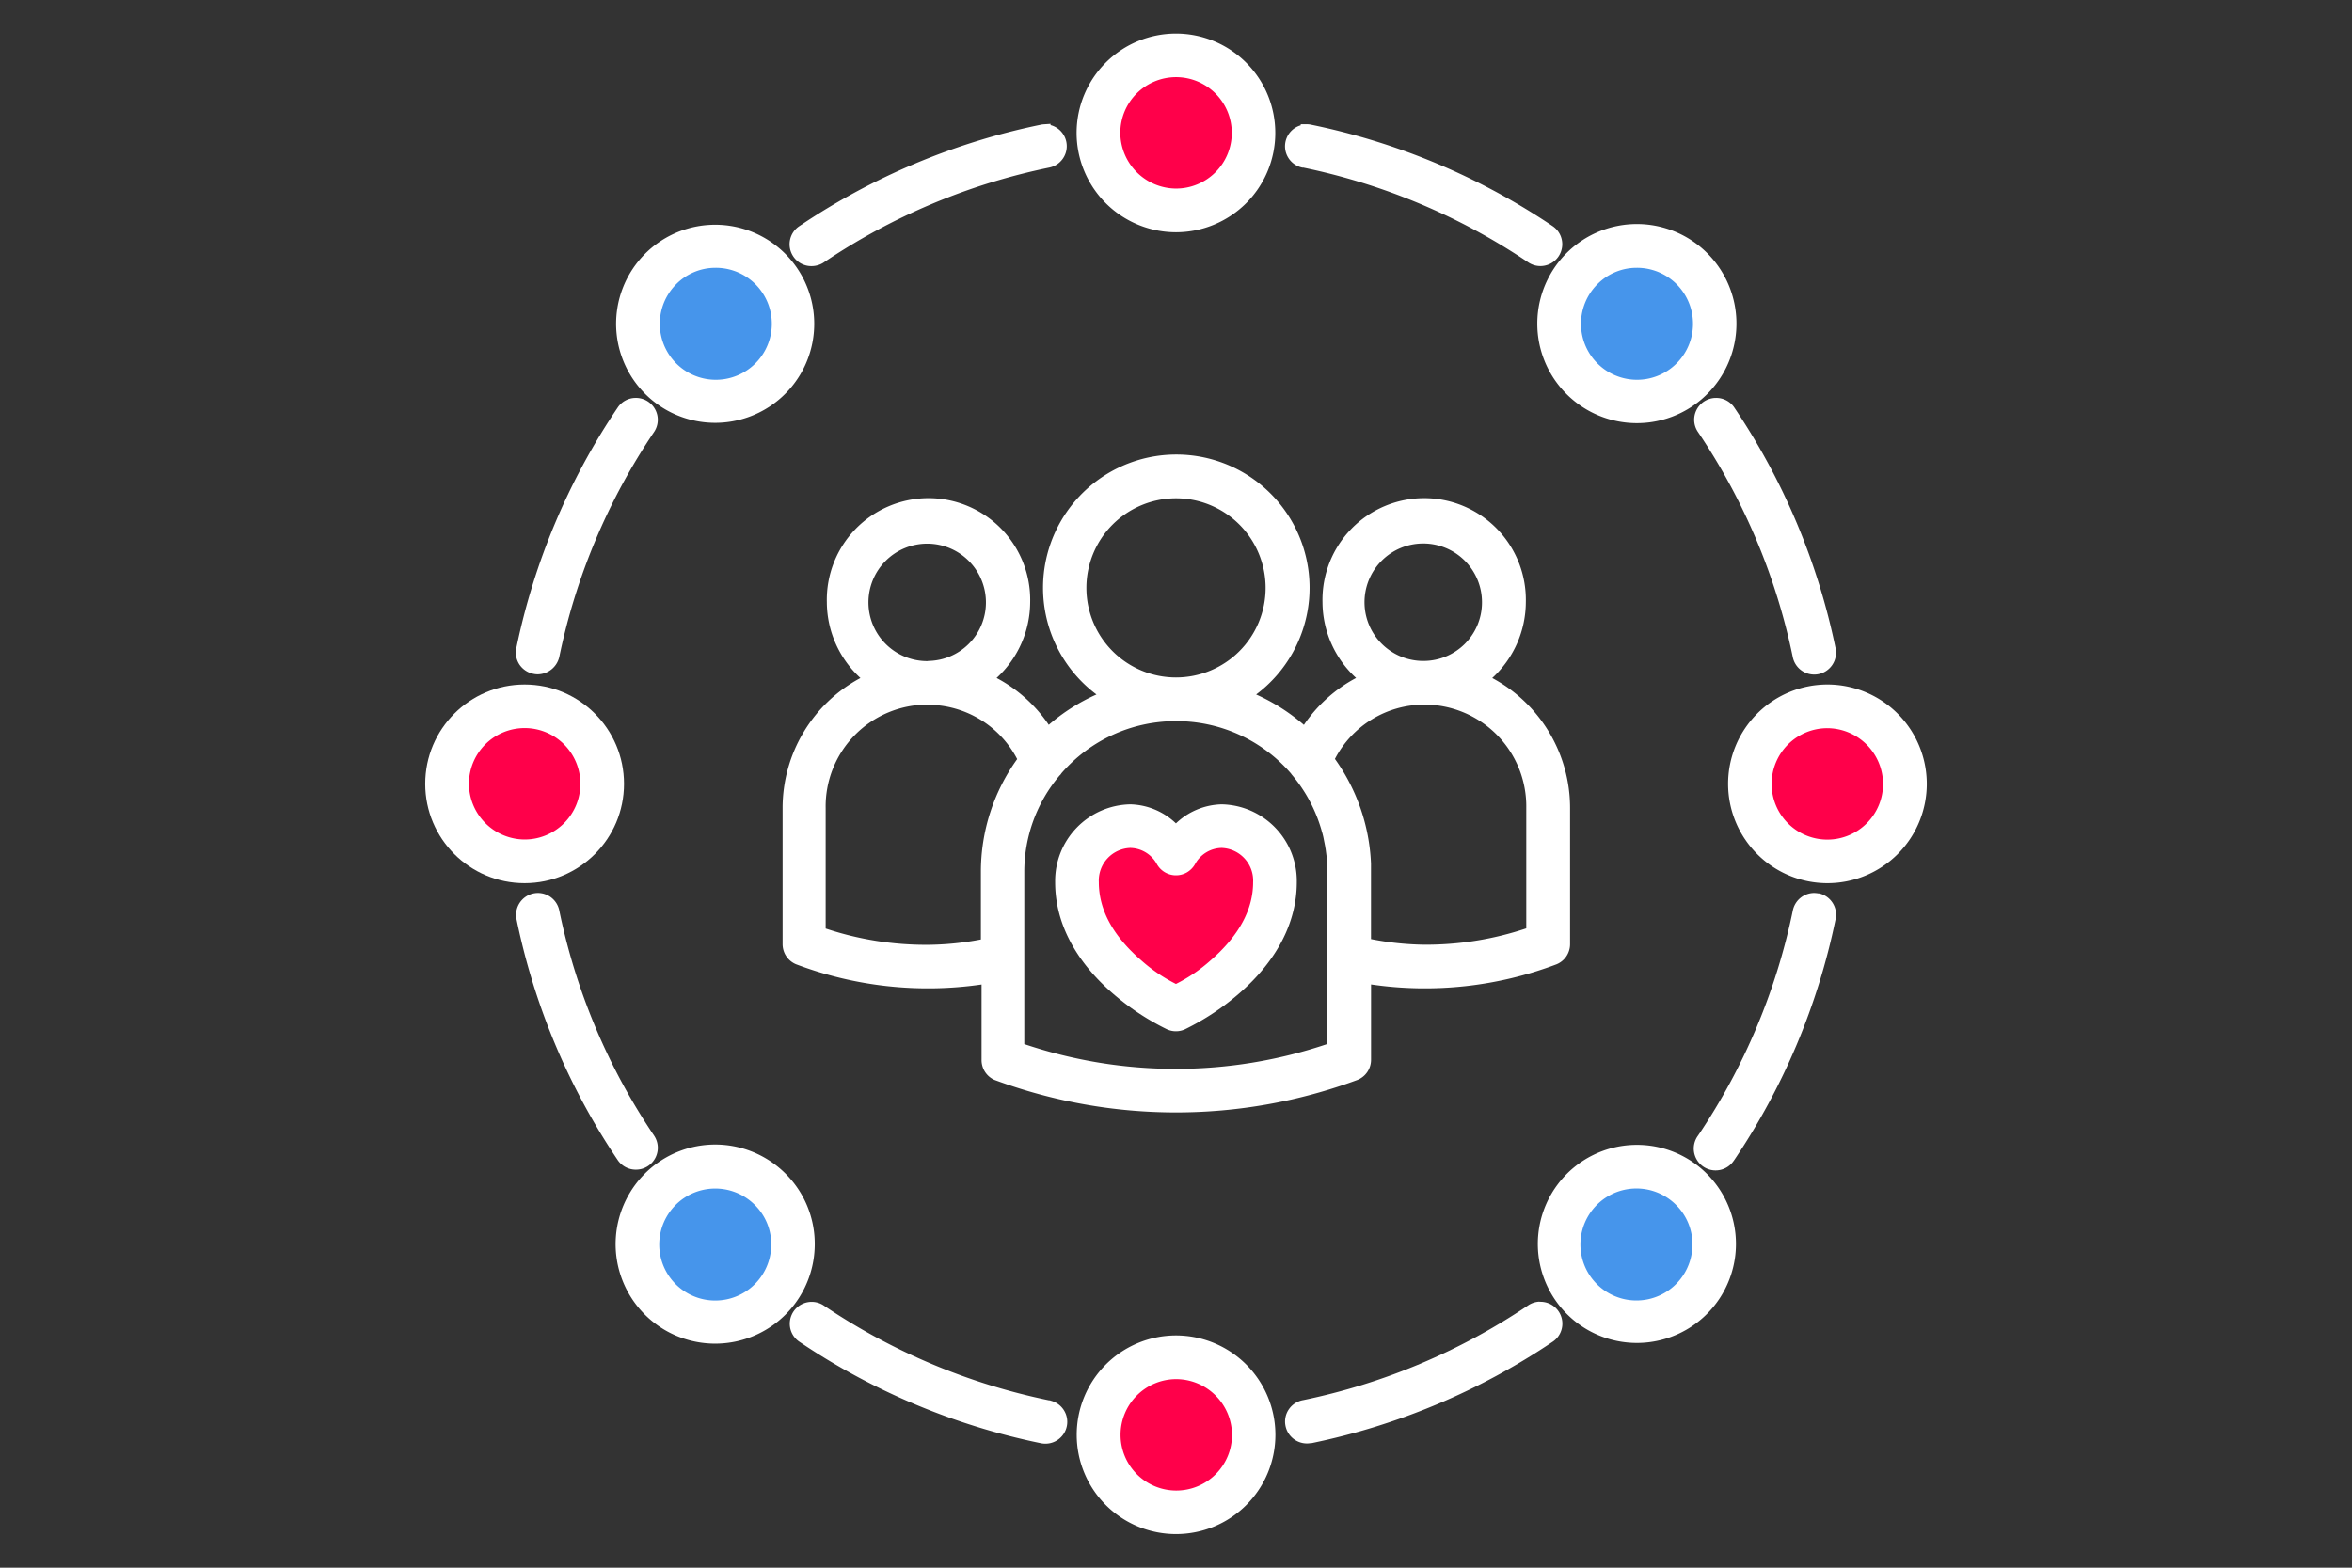 <svg id="Layer_1" data-name="Layer 1" xmlns="http://www.w3.org/2000/svg" viewBox="0 0 420 280"><rect x="0" y="0" width="420" height="280" fill="#333333" stroke="none"/><defs><style>.cls-1{fill:#fff;}.cls-2{fill:#4695eb;}.cls-3{fill:#ff004a;}</style></defs><path class="cls-1" d="M279.7,70.34a17.78,17.78,0,1,0-5.18-12.55A17.73,17.73,0,0,0,279.7,70.34Z"/><path class="cls-2" d="M292.25,47.83a10,10,0,1,1-7,2.93A9.87,9.87,0,0,1,292.25,47.83Z"/><path class="cls-1" d="M306.43,71.07h0A3.91,3.91,0,0,0,302.53,75a3.88,3.88,0,0,0,.69,2.17,112.45,112.45,0,0,1,16.91,40.16,3.9,3.9,0,0,0,3.83,3.15,3.81,3.81,0,0,0,.75-.07,3.91,3.91,0,0,0,3.07-4.63,120.31,120.31,0,0,0-18.09-43A3.88,3.88,0,0,0,306.43,71.07Z"/><path class="cls-1" d="M198.59,177.33a44.57,44.57,0,0,0,9.77,6.5,3.87,3.87,0,0,0,3.26,0,44.76,44.76,0,0,0,9.78-6.5c6.65-5.8,10.17-12.64,10.17-19.75a13.69,13.69,0,0,0-13.42-13.92,12.24,12.24,0,0,0-8.16,3.4,12.21,12.21,0,0,0-8.15-3.4h0a13.69,13.69,0,0,0-13.42,13.92C188.41,164.69,191.93,171.52,198.59,177.33Z"/><path class="cls-3" d="M211.92,155.83a4,4,0,0,0,1.47-1.47,5.51,5.51,0,0,1,4.76-2.91,5.83,5.83,0,0,1,5.62,6.13c0,4.86-2.53,9.53-7.51,13.88a28.22,28.22,0,0,1-6.27,4.28,28.46,28.46,0,0,1-6.27-4.28c-5-4.35-7.5-9-7.5-13.88a5.83,5.83,0,0,1,5.61-6.13h0a5.53,5.53,0,0,1,4.77,2.91A3.91,3.91,0,0,0,211.92,155.83Z"/><path class="cls-1" d="M232.66,29.92a112.41,112.41,0,0,1,40.17,16.89,3.9,3.9,0,1,0,4.49-6.38l-.1-.07a120.42,120.42,0,0,0-43-18.07,3.47,3.47,0,0,0-.78-.1l-1.17,0v.19a3.9,3.9,0,0,0,.35,7.57Z"/><path class="cls-1" d="M177.58,192.88a93.33,93.33,0,0,0,64.83,0,3.88,3.88,0,0,0,2.42-3.6V175.83a66.42,66.42,0,0,0,33.13-3.6,3.89,3.89,0,0,0,2.41-3.6v-24.3a26.34,26.34,0,0,0-13.9-23.23,18.47,18.47,0,0,0,6-13.54,18.16,18.16,0,1,0-36.31,0,18.46,18.46,0,0,0,6,13.53,26,26,0,0,0-9.32,8.38,34.58,34.58,0,0,0-8.53-5.43,23.8,23.8,0,1,0-28.51,0,34.3,34.3,0,0,0-8.52,5.42,25.92,25.92,0,0,0-9.32-8.37,18.46,18.46,0,0,0,6-13.53,18.16,18.16,0,1,0-36.31,0,18.47,18.47,0,0,0,6,13.54,26.34,26.34,0,0,0-13.9,23.23v24.3a3.89,3.89,0,0,0,2.41,3.6,66.66,66.66,0,0,0,33.12,3.61v13.44A3.87,3.87,0,0,0,177.58,192.88Zm-11.87-67a18,18,0,0,1,15.93,9.7,34.47,34.47,0,0,0-6.48,20.22v12a52.46,52.46,0,0,1-9.45.95,56.53,56.53,0,0,1-18.27-2.91V144.33A18.18,18.18,0,0,1,165.71,125.85Zm0-7.8a10.49,10.49,0,1,1,10.35-10.49A10.44,10.44,0,0,1,165.71,118.05Zm23.57,20.38a2.42,2.42,0,0,0,.27-.36A27,27,0,0,1,210,128.8h0a27,27,0,0,1,20.54,9.36,1.86,1.86,0,0,0,.21.28,26.78,26.78,0,0,1,5.28,10c0,.08,0,.15.08.27.08.27.14.54.2.79l.34,1.72c0,.14.05.29.07.44l.2,1.53.06.78,0,.19a.86.86,0,0,1,0,.16v.12c0,.45,0,.89,0,1.34v30.7a84.71,84.71,0,0,1-54.07,0V171.55c0-.12,0-.24,0-.37V155.77A26.63,26.63,0,0,1,189.28,138.43ZM194,105.05A16,16,0,1,1,210,121,16,16,0,0,1,194,105.05Zm60.28,20.8h0a18.18,18.18,0,0,1,18.27,18.48v21.48a56.53,56.53,0,0,1-18.27,2.92,52.54,52.54,0,0,1-9.46-1v-12c0-.34,0-.68,0-1v-.51a34.55,34.55,0,0,0-6.44-18.67A18,18,0,0,1,254.29,125.85Zm0-7.8a10.49,10.49,0,1,1,10.36-10.49A10.44,10.44,0,0,1,254.29,118.05Z"/><path class="cls-1" d="M187.53,250.11l-.19,0a112.31,112.31,0,0,1-40.17-16.89,3.88,3.88,0,0,0-2.19-.7h0a3.91,3.91,0,0,0-3.95,3.86,3.89,3.89,0,0,0,1.75,3.29,120.41,120.41,0,0,0,43,18.08,3.94,3.94,0,0,0,.9.1,3.9,3.9,0,0,0,.88-7.7Z"/><path class="cls-1" d="M210,41.48a17.74,17.74,0,1,0-17.75-17.74A17.76,17.76,0,0,0,210,41.48Z"/><path class="cls-3" d="M200.06,23.74A9.95,9.95,0,1,1,210,33.68,10,10,0,0,1,200.06,23.74Z"/><path class="cls-1" d="M292.25,204.48a17.69,17.69,0,1,0,12.56,5.18A17.65,17.65,0,0,0,292.25,204.48Z"/><path class="cls-2" d="M302.22,222.2a10,10,0,1,1-2.93-7A9.87,9.87,0,0,1,302.22,222.2Z"/><path class="cls-1" d="M274.92,232.48a3.91,3.91,0,0,0-2.07.69,112.36,112.36,0,0,1-40.15,16.9,3.88,3.88,0,0,0-2.52,1.6,3.84,3.84,0,0,0-.64,2.92,3.9,3.9,0,0,0,3.84,3.22,4,4,0,0,0,.68-.06l.17,0a120.44,120.44,0,0,0,43-18.08,3.9,3.9,0,0,0-2.29-7.16Z"/><path class="cls-1" d="M324.8,159.58a5.37,5.37,0,0,0-.89-.09,3.91,3.91,0,0,0-3.77,3.16,112.52,112.52,0,0,1-16.9,40.15,3.9,3.9,0,1,0,6.38,4.48l.07-.09a120.28,120.28,0,0,0,18.09-43,3.9,3.9,0,0,0-3-4.64Z"/><path class="cls-1" d="M326.32,122.26A17.74,17.74,0,1,0,344.07,140,17.76,17.76,0,0,0,326.32,122.26Z"/><path class="cls-3" d="M336.26,140a9.95,9.95,0,1,1-9.94-9.94A10,10,0,0,1,336.26,140Z"/><path class="cls-1" d="M210,238.52a17.74,17.74,0,1,0,17.75,17.74A17.76,17.76,0,0,0,210,238.52Z"/><path class="cls-3" d="M220,256.26a9.95,9.95,0,1,1-9.95-9.94A10,10,0,0,1,220,256.26Z"/><path class="cls-1" d="M140.31,209.66a17.78,17.78,0,1,0,5.18,12.55A17.65,17.65,0,0,0,140.31,209.66Z"/><path class="cls-2" d="M137.72,222.21a10,10,0,1,1-2.93-7A9.87,9.87,0,0,1,137.72,222.21Z"/><path class="cls-1" d="M127.75,75.52a17.69,17.69,0,1,0-12.55-5.18A17.72,17.72,0,0,0,127.75,75.52Z"/><path class="cls-2" d="M127.75,47.83a10,10,0,1,1-7,2.93A9.87,9.87,0,0,1,127.75,47.83Z"/><path class="cls-1" d="M144.92,47.53a4,4,0,0,0,2.13-.62l.1-.07a112.38,112.38,0,0,1,40.17-16.9,3.9,3.9,0,0,0,.28-7.6v-.22l-1.2.08a3.54,3.54,0,0,0-.62.09,120.42,120.42,0,0,0-43,18.07,3.89,3.89,0,0,0-1.15,5.4A3.87,3.87,0,0,0,144.92,47.53Z"/><path class="cls-1" d="M95.32,120.37a3.51,3.51,0,0,0,.72.07,4,4,0,0,0,3.83-3.09,112.46,112.46,0,0,1,16.9-40.16,3.9,3.9,0,0,0-1-5.43,3.9,3.9,0,0,0-2.31-.69,3.86,3.86,0,0,0-3.17,1.74,120.17,120.17,0,0,0-18.1,43,3.88,3.88,0,0,0,.6,2.93A3.93,3.93,0,0,0,95.32,120.37Z"/><path class="cls-1" d="M113.57,208.91a3.9,3.9,0,0,0,3.22-6.09,112.28,112.28,0,0,1-16.91-40.16A3.89,3.89,0,0,0,96,159.49H96a3.91,3.91,0,0,0-3.84,4,3.6,3.6,0,0,0,.09.76,120.13,120.13,0,0,0,18.09,43A3.91,3.91,0,0,0,113.57,208.91Z"/><ellipse class="cls-1" cx="93.68" cy="140" rx="17.75" ry="17.74"/><path class="cls-3" d="M83.74,140a9.95,9.95,0,1,1,9.94,9.94A10,10,0,0,1,83.74,140Z"/></svg>